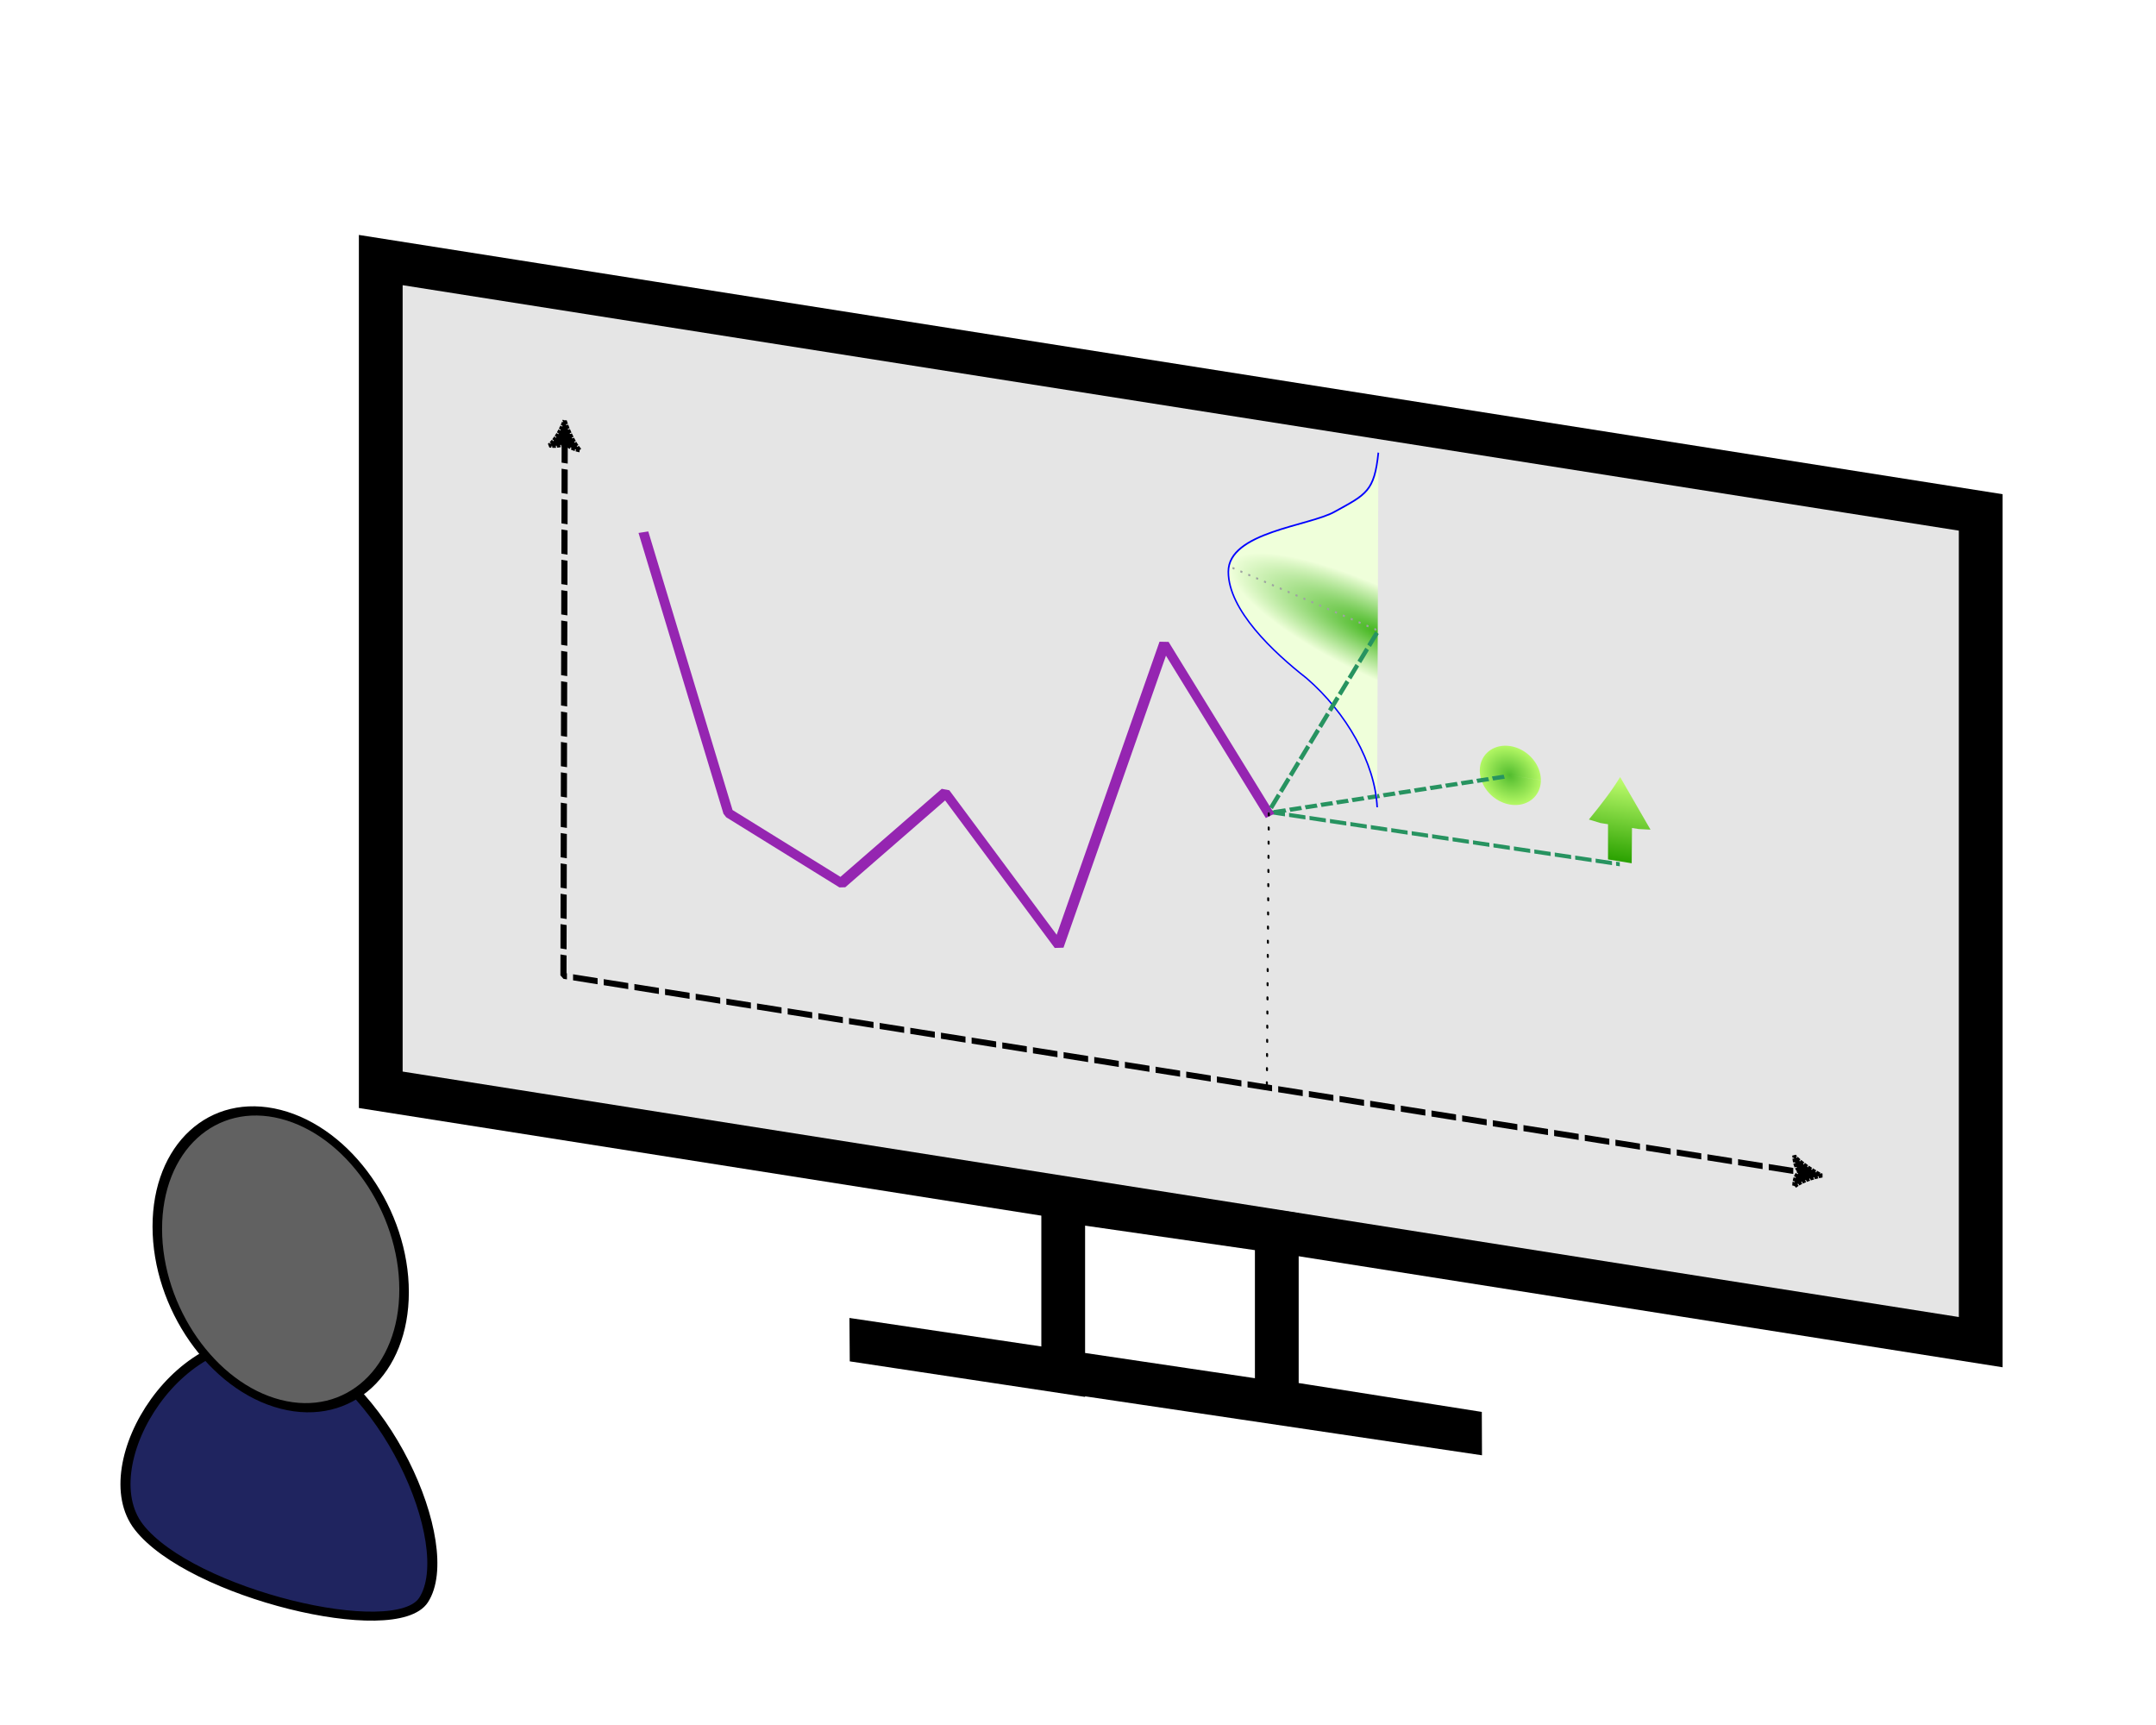 <svg width="100mm" height="80mm" inkscape:version="1.2.1 (9c6d41e410, 2022-07-14)" sodipodi:docname="expectations.svg" version="1.1" viewBox="0 0 100 80" xmlns="http://www.w3.org/2000/svg" xmlns:inkscape="http://www.inkscape.org/namespaces/inkscape" xmlns:sodipodi="http://sodipodi.sourceforge.net/DTD/sodipodi-0.dtd" xmlns:xlink="http://www.w3.org/1999/xlink">
 <sodipodi:namedview bordercolor="#000000" borderopacity="0.25" inkscape:current-layer="layer1" inkscape:cx="-192.01826" inkscape:cy="114.02627" inkscape:deskcolor="#d1d1d1" inkscape:document-units="mm" inkscape:pagecheckerboard="0" inkscape:pageopacity="0.0" inkscape:showpageshadow="2" inkscape:window-height="991" inkscape:window-maximized="1" inkscape:window-width="1920" inkscape:window-x="-9" inkscape:window-y="-9" inkscape:zoom="1.0129245" pagecolor="#ffffff" showgrid="true" showguides="true">
  <inkscape:grid type="xygrid"/>
 </sodipodi:namedview>
 <defs>
  <marker id="c" overflow="visible" inkscape:collect="always" inkscape:isstock="true" inkscape:stockid="Arrow5" markerHeight="6.609" markerWidth="5.887" orient="auto-start-reverse" preserveAspectRatio="xMidYMid" viewBox="0 0 5.887 6.609">
   <path transform="scale(.5)" d="m6 0c-3 1-7 3-9 5 0 0 0-4 2-5-2-1-2-5-2-5 2 2 6 4 9 5z" fill="context-stroke" fill-rule="evenodd" stroke="context-stroke" stroke-width="1pt"/>
  </marker>
  <marker id="e" overflow="visible" inkscape:collect="always" inkscape:isstock="true" inkscape:stockid="Arrow5" markerHeight="6.609" markerWidth="5.887" orient="auto-start-reverse" preserveAspectRatio="xMidYMid" viewBox="0 0 5.887 6.609">
   <path transform="scale(.5)" d="m6 0c-3 1-7 3-9 5 0 0 0-4 2-5-2-1-2-5-2-5 2 2 6 4 9 5z" fill="context-stroke" fill-rule="evenodd" stroke="context-stroke" stroke-width="1pt"/>
  </marker>
  <radialGradient id="b" cx="62.33" cy="15.07" r="4.248" gradientTransform="matrix(.158 -.511 1.703 .527 26.79 39.07)" gradientUnits="userSpaceOnUse" inkscape:collect="always">
   <stop stop-color="#43b61e" offset="0"/>
   <stop stop-color="#efffda" offset="1"/>
  </radialGradient>
  <radialGradient id="a" cx="68.5" cy="21.26" r=".883" gradientTransform="matrix(1.906 0 0 1.835 -61.83 -17.85)" gradientUnits="userSpaceOnUse" inkscape:collect="always">
   <stop stop-color="#52bc2f" offset="0"/>
   <stop stop-color="#c0ff6b" offset="1"/>
  </radialGradient>
  <linearGradient id="d" x1="73.95" x2="73.95" y1="24.56" y2="21.57" gradientTransform="matrix(1.817 0 0 1.4 -60.23 -9.831)" gradientUnits="userSpaceOnUse" inkscape:collect="always">
   <stop stop-color="#2aa100" offset="0"/>
   <stop stop-color="#c2ff70" offset="1"/>
  </linearGradient>
 </defs>
 <g inkscape:groupmode="layer" inkscape:label="Layer 1">
  <g transform="matrix(.948 .149 0 .939 4.872 5.845)">
   <rect transform="skewY(.031)" x="13.49" y="4.472" width="78.28" height="40.98" fill="#e5e5e5" stroke="#000" stroke-width="2.141"/>
   <path d="m36.43 54.16 10.45-0.065v-8.451l10.45-0.136v8.378l10.03 0.005z" fill="none" stroke="#000" stroke-width="2.141" sodipodi:nodetypes="ccccccc"/>
   <path d="m70.25 21.16a1.494 1.445 0 0 1-1.493 1.445 1.494 1.445 0 0 1-1.495-1.443 1.494 1.445 0 0 1 1.491-1.447 1.494 1.445 0 0 1 1.497 1.441l-1.494 0.004z" fill="url(#a)" sodipodi:arc-type="slice" sodipodi:cx="68.754639" sodipodi:cy="21.156384" sodipodi:end="6.2807393" sodipodi:rx="1.4937795" sodipodi:ry="1.4448032" sodipodi:start="0" sodipodi:type="arc"/>
   <g fill="none" stroke-linejoin="bevel">
    <g>
     <path d="m57.2 24.81 11.43-3.592" stroke="#279360" stroke-dasharray="0.6, 0.2" stroke-width=".2"/>
     <path d="m22.49 11.88-0.061 26.53 60.67 0.092" marker-end="url(#e)" marker-start="url(#c)" stroke="#000" stroke-dasharray="1.2, 0.3" stroke-width=".3"/>
     <path d="m56.93 24.84 17.18-0.139" stroke="#279360" stroke-dasharray="0.8, 0.2" stroke-width=".2"/>
    </g>
    <path d="m26.34 15.88 4.156 13.21 5.541 2.586 5.079-5.264 5.541 6.649 5.172-15.7 5.172 7.665" stroke="#9525b1" stroke-width=".5" sodipodi:nodetypes="ccccccc"/>
   </g>
   <g>
    <path d="m62.24 23.77c-0.097-2.165-1.505-4.439-3.457-5.828-1.626-1.027-3.82-2.758-3.824-4.642-5e-3 -1.977 3.983-2.892 5.222-3.811 1.515-1.085 1.925-1.293 2.118-3.243" fill="url(#b)" fill-rule="evenodd" stroke="#00f" stroke-width=".077" sodipodi:nodetypes="ccccc"/>
    <path d="m62.23 15.15-5.289 9.665" fill="none" stroke="#279360" stroke-dasharray="0.8, 0.2" stroke-linejoin="bevel" stroke-width=".2" sodipodi:nodetypes="cc"/>
    <path d="m62.2 15.01-7.203-1.986" fill="none" stroke="#9ea3a1" stroke-dasharray="0.1, 0.3" stroke-linejoin="bevel" stroke-width=".1"/>
   </g>
   <path d="m72.6 22.73s0.561 0.084 0.561 0.084h0.374v1.739l1.159 0.006 0.014-1.745h0.322l0.584-0.061s-1.484-2.364-1.486-2.363c-0.418 0.762-0.974 1.57-1.528 2.339z" fill="url(#d)" sodipodi:nodetypes="ccccccccccc"/>
   <path d="m56.94 24.91-0.097 13.51" fill="#447178" stroke="#000" stroke-dasharray="0.1, 0.6" stroke-linecap="round" stroke-linejoin="bevel" stroke-width=".1" style="paint-order:normal"/>
  </g>
  <g transform="matrix(1.749 0 0 1.564 -15.84 -29.7)" fill-rule="evenodd" stroke="#000">
   <path d="m16.6 58.87c2.609 0.842 4.624 5.95 3.69 7.564-0.739 1.276-6.174-0.188-7.55-2.163-1.295-1.858 1.166-6.271 3.86-5.401z" fill="#1f245f" stroke-width=".267" inkscape:connector-curvature="0" sodipodi:nodetypes="zssz"/>
   <ellipse transform="matrix(.961 .275 0 1 0 0)" cx="17.17" cy="51.61" rx="3.405" ry="4.299" fill="#616161" stroke-width=".263"/>
  </g>
 </g>
</svg>
